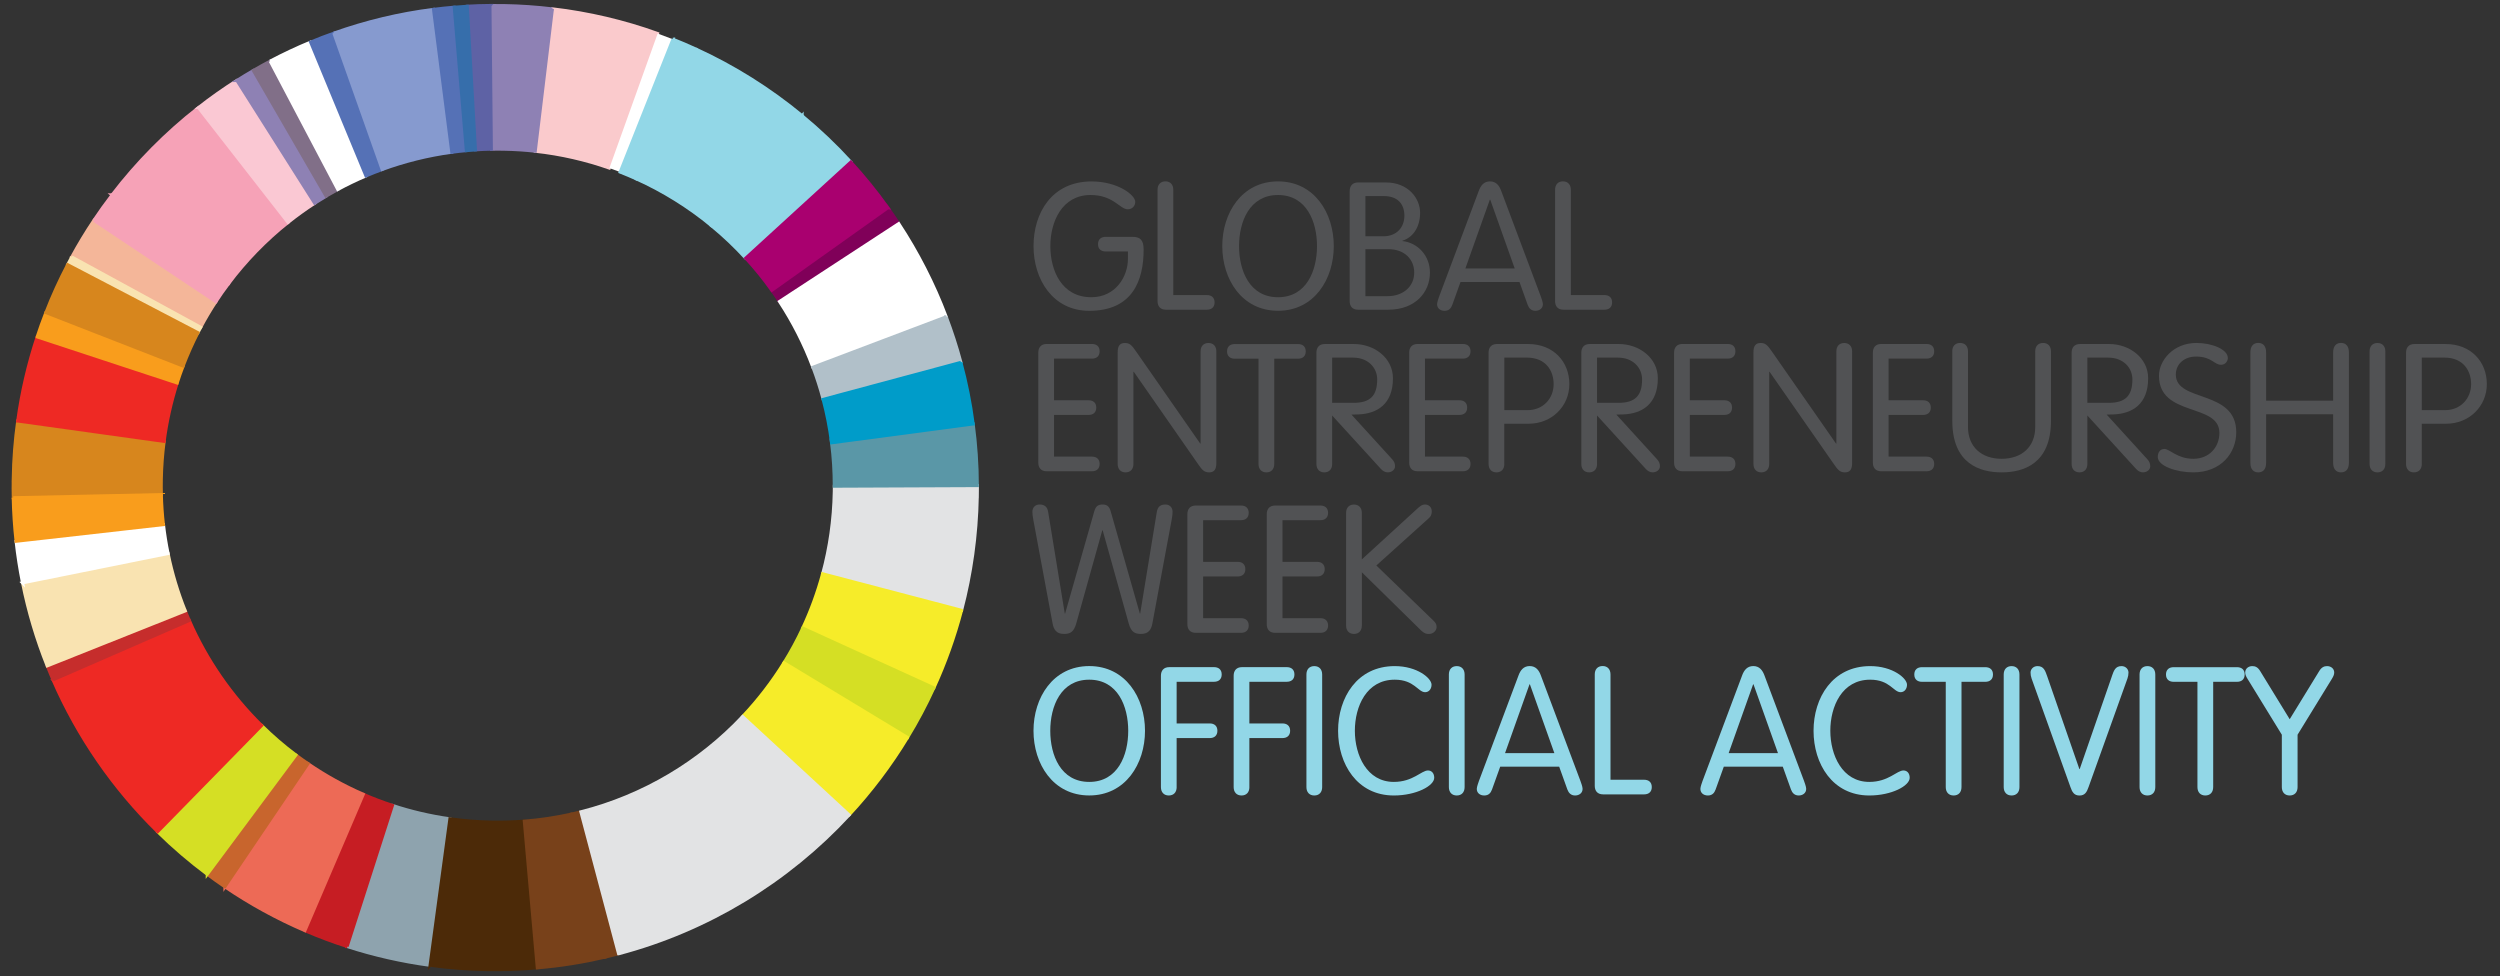 <svg xmlns="http://www.w3.org/2000/svg" id="Layer_1" data-name="Layer 1" viewBox="0 0 727.29 283.96"><rect x="0" y="0" width="727.29" height="283.96" fill="#333333" stroke="none"/><defs><style>      .cls-1 {        fill: #f99d1c;      }      .cls-1, .cls-2, .cls-3, .cls-4, .cls-5, .cls-6, .cls-7, .cls-8, .cls-9, .cls-10, .cls-11, .cls-12, .cls-13, .cls-14, .cls-15, .cls-16, .cls-17, .cls-18, .cls-19, .cls-20, .cls-21, .cls-22, .cls-23, .cls-24, .cls-25, .cls-26, .cls-27, .cls-28, .cls-29, .cls-30, .cls-31 {        fill-rule: evenodd;      }      .cls-2 {        fill: #869acf;      }      .cls-32 {        stroke: #009cc9;      }      .cls-32, .cls-33, .cls-34, .cls-35, .cls-36, .cls-37, .cls-38, .cls-39, .cls-40, .cls-41, .cls-42, .cls-43, .cls-44, .cls-45, .cls-46, .cls-47, .cls-48, .cls-49, .cls-50, .cls-51, .cls-52, .cls-53, .cls-54, .cls-55, .cls-56, .cls-57, .cls-58, .cls-59, .cls-60, .cls-61, .cls-62 {        fill: none;        stroke-miterlimit: 3.86;        stroke-width: .9px;      }      .cls-33 {        stroke: #d5df24;      }      .cls-3 {        fill: #816f88;      }      .cls-34 {        stroke: #8ea3ae;      }      .cls-35 {        stroke: #c61d23;      }      .cls-4 {        fill: #fff;      }      .cls-5 {        fill: #8ea3ae;      }      .cls-63 {        fill: #515254;      }      .cls-36 {        stroke: #a9006f;      }      .cls-6 {        fill: #a9006f;      }      .cls-7 {        fill: #5a97a7;      }      .cls-8 {        fill: #c61d23;      }      .cls-9 {        fill: #366eab;      }      .cls-10 {        fill: #ee2924;      }      .cls-37 {        stroke: #f6a2b7;      }      .cls-11 {        fill: #78411a;      }      .cls-12 {        fill: #f4b699;      }      .cls-13 {        fill: #c62d2c;      }      .cls-14 {        fill: #facacc;      }      .cls-15 {        fill: #d5df24;      }      .cls-38 {        stroke: #e2e3e4;      }      .cls-16 {        fill: #8e81b4;      }      .cls-39 {        stroke: #8e81b4;      }      .cls-40 {        stroke: #c62d2c;      }      .cls-17 {        fill: #fac8d3;      }      .cls-41 {        stroke: #f4b699;      }      .cls-18 {        fill: #009cc9;      }      .cls-19 {        fill: #5e62a5;      }      .cls-20 {        fill: #f6a2b7;      }      .cls-42 {        stroke: #92d7e7;      }      .cls-43 {        stroke: #fff;      }      .cls-21 {        fill: #d7861d;      }      .cls-22 {        fill: #4c2a08;      }      .cls-64, .cls-29 {        fill: #92d7e7;      }      .cls-44 {        stroke: #facacc;      }      .cls-23 {        fill: #f9e3b1;      }      .cls-24 {        fill: #c8652d;      }      .cls-45 {        stroke: #f6ec29;      }      .cls-46 {        stroke: #78411a;      }      .cls-47 {        stroke: #5571b6;      }      .cls-25 {        fill: #5571b6;      }      .cls-48 {        stroke: #ed6a56;      }      .cls-26 {        fill: #800059;      }      .cls-49 {        stroke: #5e62a5;      }      .cls-50 {        stroke: #5a97a7;      }      .cls-51 {        stroke: #f99d1c;      }      .cls-52 {        stroke: #f9e3b1;      }      .cls-53 {        stroke: #d7861d;      }      .cls-54 {        stroke: #c8652d;      }      .cls-55 {        stroke: #366eab;      }      .cls-56 {        stroke: #b1c0c9;      }      .cls-57 {        stroke: #800059;      }      .cls-27 {        fill: #ed6a56;      }      .cls-58 {        stroke: #fac8d3;      }      .cls-59 {        stroke: #816f88;      }      .cls-60 {        stroke: #869acf;      }      .cls-61 {        stroke: #4c2a08;      }      .cls-28 {        fill: #b1c0c9;      }      .cls-62 {        stroke: #ee2924;      }      .cls-30 {        fill: #f6ec29;      }      .cls-31 {        fill: #e2e3e4;      }    </style></defs><path class="cls-14" d="M160.75,2.58c10.59,1.25,20.81,3.68,30.53,7.16l-14.04,39.14c-6.84-2.4-14.04-4.06-21.49-4.89l5-41.41Z"></path><path class="cls-44" d="M160.75,2.58c10.59,1.25,20.81,3.68,30.53,7.16l-14.04,39.14c-6.84-2.4-14.04-4.06-21.49-4.89l5-41.41Z"></path><path class="cls-4" d="M191.32,9.75c1.48.53,2.94,1.08,4.4,1.66l-15.35,38.63c-1.02-.4-2.05-.78-3.09-1.14l14.04-39.14Z"></path><path class="cls-29" d="M195.76,11.42c2.25.89,4.46,1.84,6.65,2.84l-17.31,37.76c-1.54-.69-3.1-1.35-4.68-1.97l15.35-38.63Z"></path><path class="cls-42" d="M195.76,11.42c2.25.89,4.46,1.84,6.65,2.84l-17.31,37.76c-1.54-.69-3.1-1.35-4.68-1.97l15.35-38.63Z"></path><path class="cls-29" d="M202.45,14.28c11.16,5.11,21.52,11.64,30.87,19.36l-26.4,31.95c-6.59-5.42-13.91-9.99-21.79-13.56l17.32-37.75Z"></path><path class="cls-42" d="M202.45,14.28c11.16,5.11,21.52,11.64,30.87,19.36l-26.4,31.95c-6.59-5.42-13.91-9.99-21.79-13.56l17.32-37.75Z"></path><path class="cls-26" d="M258.32,60.48c1.06,1.49,2.1,3,3.1,4.54l-34.67,22.66c-.71-1.08-1.43-2.14-2.18-3.18l33.75-24.01Z"></path><path class="cls-57" d="M258.32,60.48c1.06,1.49,2.1,3,3.1,4.54l-34.67,22.66c-.71-1.08-1.43-2.14-2.18-3.18l33.75-24.01Z"></path><path class="cls-4" d="M261.45,65.05c5.53,8.44,10.18,17.5,13.8,27.06l-38.78,14.68c-2.54-6.74-5.8-13.13-9.7-19.08l34.68-22.66Z"></path><path class="cls-43" d="M261.45,65.05c5.53,8.44,10.18,17.5,13.8,27.06l-38.78,14.68c-2.54-6.74-5.8-13.13-9.7-19.08l34.68-22.66Z"></path><path class="cls-28" d="M275.27,92.16c1.63,4.31,3.06,8.72,4.27,13.21l-40.07,10.78c-.84-3.17-1.84-6.27-2.98-9.31l38.79-14.68Z"></path><path class="cls-56" d="M275.27,92.16c1.63,4.31,3.06,8.72,4.27,13.21l-40.07,10.78c-.84-3.17-1.84-6.27-2.98-9.31l38.79-14.68Z"></path><path class="cls-31" d="M284.3,144.4c-.21,11.44-1.78,22.52-4.55,33.12l-40.41-10.62c2.06-7.61,3.22-15.59,3.37-23.83l.02-1.6,41.61-.17c0,1.03,0,2.06-.03,3.1"></path><path class="cls-38" d="M284.3,144.4c-.21,11.44-1.78,22.52-4.55,33.12l-40.41-10.62c2.06-7.61,3.22-15.59,3.37-23.83l.02-1.6,41.61-.17c0,1.03,0,2.06-.03,3.1Z"></path><path class="cls-30" d="M279.73,177.56c-2.05,7.79-4.74,15.32-8.03,22.51l-38.15-17.39c2.35-5.03,4.29-10.3,5.76-15.75l40.41,10.62Z"></path><path class="cls-45" d="M279.73,177.56c-2.05,7.79-4.74,15.32-8.03,22.51l-38.15-17.39c2.35-5.03,4.29-10.3,5.76-15.75l40.41,10.62Z"></path><path class="cls-15" d="M271.68,200.12c-2.27,4.97-4.83,9.78-7.64,14.41l-35.94-21.75c2-3.23,3.82-6.59,5.44-10.05l38.14,17.39Z"></path><path class="cls-33" d="M271.68,200.12c-2.27,4.97-4.83,9.78-7.64,14.41l-35.94-21.75c2-3.23,3.82-6.59,5.44-10.05l38.14,17.39Z"></path><path class="cls-11" d="M179.91,277.48c-1.32.35-2.63.67-3.96.99l-9.75-41.61c.92-.2,1.84-.42,2.75-.66l10.96,41.28Z"></path><path class="cls-46" d="M179.91,277.48c-1.32.35-2.63.67-3.96.99l-9.75-41.61c.92-.2,1.84-.42,2.75-.66l10.96,41.28Z"></path><path class="cls-5" d="M125.08,280.82c-8.27-1.12-16.31-2.96-24.05-5.45l13.19-41.04c5.35,1.76,10.91,3.07,16.63,3.88l-5.77,42.61Z"></path><path class="cls-34" d="M125.08,280.82c-8.27-1.12-16.31-2.96-24.05-5.45l13.19-41.04c5.35,1.76,10.91,3.07,16.63,3.88l-5.77,42.61Z"></path><path class="cls-8" d="M100.99,275.35c-4.17-1.34-8.26-2.88-12.25-4.59l16.98-39.67c2.75,1.2,5.57,2.28,8.45,3.22l-13.19,41.04Z"></path><path class="cls-35" d="M100.99,275.35c-4.17-1.34-8.26-2.88-12.25-4.59l16.98-39.67c2.75,1.2,5.57,2.28,8.45,3.22l-13.19,41.04Z"></path><path class="cls-27" d="M65.44,258l24.2-35.81c5.03,3.44,10.4,6.42,16.05,8.88l-16.99,39.67c-8.19-3.52-15.97-7.8-23.26-12.75"></path><path class="cls-48" d="M65.44,258l24.2-35.81c5.03,3.44,10.4,6.42,16.05,8.88l-16.99,39.67c-8.19-3.52-15.97-7.8-23.26-12.75Z"></path><path class="cls-24" d="M65.4,257.97c-1.72-1.17-3.42-2.37-5.08-3.61l25.79-34.7c1.15.86,2.31,1.7,3.5,2.5l-24.2,35.81Z"></path><path class="cls-54" d="M65.4,257.97c-1.72-1.17-3.42-2.37-5.08-3.61l25.79-34.7c1.15.86,2.31,1.7,3.5,2.5l-24.2,35.81Z"></path><path class="cls-15" d="M60.29,254.34c-5.08-3.79-9.89-7.92-14.41-12.35l30.26-30.9c3.11,3.06,6.43,5.93,9.94,8.56l-25.79,34.7Z"></path><path class="cls-33" d="M60.29,254.34c-5.08-3.79-9.89-7.92-14.41-12.35l30.26-30.9c3.11,3.06,6.43,5.93,9.94,8.56l-25.79,34.7Z"></path><path class="cls-10" d="M45.85,241.96c-12.78-12.54-23.16-27.51-30.41-44.13l39.65-17.27c5.03,11.48,12.2,21.81,21.02,30.5l-30.26,30.9Z"></path><path class="cls-62" d="M45.85,241.96c-12.78-12.54-23.16-27.51-30.41-44.13l39.65-17.27c5.03,11.48,12.2,21.81,21.02,30.5l-30.26,30.9Z"></path><path class="cls-13" d="M15.42,197.79c-.58-1.34-1.14-2.68-1.68-4.03l40.16-16.02c.37.93.76,1.86,1.16,2.77l-39.65,17.27Z"></path><path class="cls-40" d="M15.42,197.79c-.58-1.34-1.14-2.68-1.68-4.03l40.16-16.02c.37.93.76,1.86,1.16,2.77l-39.65,17.27Z"></path><path class="cls-23" d="M13.73,193.72c-3.08-7.73-5.49-15.79-7.16-24.11l42.33-8.55c1.18,5.75,2.86,11.32,5,16.65l-40.17,16.01Z"></path><path class="cls-52" d="M13.73,193.72c-3.08-7.73-5.49-15.79-7.16-24.11l42.33-8.55c1.18,5.75,2.86,11.32,5,16.65l-40.17,16.01Z"></path><path class="cls-21" d="M3.85,139.29c.1-5.68.54-11.28,1.3-16.78l42.59,5.93c-.47,3.63-.75,7.32-.82,11.06-.03,1.46-.02,2.91.02,4.35l-43.08.9c-.04-1.81-.04-3.64,0-5.47"></path><path class="cls-53" d="M3.85,139.29c.1-5.68.54-11.28,1.3-16.78l42.59,5.93c-.47,3.63-.75,7.32-.82,11.06-.03,1.46-.02,2.91.02,4.35l-43.08.9c-.04-1.81-.04-3.64,0-5.47Z"></path><path class="cls-10" d="M5.15,122.47c1.16-8.41,3.07-16.58,5.65-24.43l40.73,13.41c-1.74,5.46-3.02,11.13-3.79,16.96l-42.58-5.94Z"></path><path class="cls-62" d="M5.15,122.47c1.16-8.41,3.07-16.58,5.65-24.43l40.73,13.41c-1.74,5.46-3.02,11.13-3.79,16.96l-42.58-5.94Z"></path><path class="cls-12" d="M20.9,74.72c1.98-3.63,4.11-7.15,6.39-10.57l35.49,23.65c-1.56,2.39-3.02,4.85-4.37,7.38l-37.51-20.46Z"></path><path class="cls-41" d="M20.9,74.72c1.98-3.63,4.11-7.15,6.39-10.57l35.49,23.65c-1.56,2.39-3.02,4.85-4.37,7.38l-37.51-20.46Z"></path><path class="cls-20" d="M27.31,64.12c1.68-2.52,3.45-4.99,5.29-7.39l33.83,25.87c-1.26,1.68-2.47,3.4-3.62,5.17l-35.49-23.66Z"></path><path class="cls-37" d="M27.31,64.12c1.68-2.52,3.45-4.99,5.29-7.39l33.83,25.87c-1.26,1.68-2.47,3.4-3.62,5.17l-35.49-23.66Z"></path><path class="cls-20" d="M32.62,56.69c7.25-9.48,15.69-18,25.08-25.35l26.05,33.4c-6.49,5.18-12.31,11.18-17.3,17.83l-33.83-25.88Z"></path><path class="cls-37" d="M32.62,56.69c7.25-9.48,15.69-18,25.08-25.35l26.05,33.4c-6.49,5.18-12.31,11.18-17.3,17.83l-33.83-25.88Z"></path><path class="cls-17" d="M57.73,31.31c3.58-2.8,7.29-5.42,11.14-7.87l22.63,35.71c-2.66,1.73-5.24,3.59-7.71,5.56l-26.05-33.4Z"></path><path class="cls-58" d="M57.73,31.31c3.58-2.8,7.29-5.42,11.14-7.87l22.63,35.71c-2.66,1.73-5.24,3.59-7.71,5.56l-26.05-33.4Z"></path><path class="cls-16" d="M68.91,23.42c1.56-.99,3.15-1.96,4.75-2.88l21.17,36.55c-1.11.66-2.21,1.34-3.29,2.04l-22.62-35.71Z"></path><path class="cls-39" d="M68.91,23.42c1.56-.99,3.15-1.96,4.75-2.88l21.17,36.55c-1.11.66-2.21,1.34-3.29,2.04l-22.62-35.71Z"></path><path class="cls-3" d="M73.69,20.51c1.6-.94,3.23-1.83,4.87-2.71l19.67,37.34c-1.14.62-2.27,1.26-3.38,1.92l-21.16-36.55Z"></path><path class="cls-59" d="M73.69,20.51c1.6-.94,3.23-1.83,4.87-2.71l19.67,37.34c-1.14.62-2.27,1.26-3.38,1.92l-21.16-36.55Z"></path><path class="cls-4" d="M78.6,17.78c3.81-2.01,7.71-3.85,11.71-5.51l16.1,38.92c-2.78,1.19-5.5,2.5-8.14,3.93l-19.67-37.34Z"></path><path class="cls-43" d="M78.6,17.78c3.81-2.01,7.71-3.85,11.71-5.51l16.1,38.92c-2.78,1.19-5.5,2.5-8.14,3.93l-19.67-37.34Z"></path><path class="cls-25" d="M90.36,12.25c2.21-.92,4.46-1.79,6.73-2.59l14.05,39.66c-1.58.58-3.14,1.2-4.68,1.85l-16.1-38.92Z"></path><path class="cls-47" d="M90.36,12.25c2.21-.92,4.46-1.79,6.73-2.59l14.05,39.66c-1.58.58-3.14,1.2-4.68,1.85l-16.1-38.92Z"></path><path class="cls-2" d="M97.13,9.64c9.25-3.29,18.94-5.63,28.95-6.91l5.32,41.55c-7,.96-13.77,2.66-20.23,5.02l-14.05-39.67Z"></path><path class="cls-60" d="M97.13,9.64c9.25-3.29,18.94-5.63,28.95-6.91l5.32,41.55c-7,.96-13.77,2.66-20.23,5.02l-14.05-39.67Z"></path><path class="cls-16" d="M160.7,2.57l-4.99,41.41c-3-.33-6.04-.53-9.11-.58-1.21-.03-2.41-.02-3.61,0l-.41-41.79c1.35-.01,2.7,0,4.05.02,4.76.08,9.45.41,14.07.96"></path><path class="cls-39" d="M160.7,2.57l-4.99,41.41c-3-.33-6.04-.53-9.11-.58-1.21-.03-2.41-.02-3.61,0l-.41-41.79c1.35-.01,2.7,0,4.05.02,4.76.08,9.45.41,14.07.96Z"></path><path class="cls-19" d="M142.53,1.6l.41,41.79c-1.54.03-3.06.09-4.58.19l-2.37-41.77c2.17-.12,4.35-.2,6.55-.22"></path><path class="cls-49" d="M142.53,1.6l.41,41.79c-1.54.03-3.06.09-4.58.19l-2.37-41.77c2.17-.12,4.35-.2,6.55-.22Z"></path><path class="cls-25" d="M126.12,2.73c1.98-.25,3.98-.46,5.99-.63l3.52,41.71c-1.4.13-2.8.29-4.19.48l-5.32-41.55Z"></path><path class="cls-47" d="M126.12,2.73c1.98-.25,3.98-.46,5.99-.63l3.52,41.71c-1.4.13-2.8.29-4.19.48l-5.32-41.55Z"></path><path class="cls-9" d="M135.94,1.83l2.37,41.77c-.88.05-1.76.12-2.64.21l-3.52-41.71c1.25-.11,2.52-.2,3.78-.27"></path><path class="cls-55" d="M135.94,1.83l2.37,41.77c-.88.05-1.76.12-2.64.21l-3.52-41.71c1.25-.11,2.52-.2,3.78-.27Z"></path><path class="cls-23" d="M20.88,74.76l37.51,20.46c-.27.51-.54,1.02-.8,1.53l-37.89-19.79c.39-.74.78-1.47,1.18-2.2"></path><path class="cls-52" d="M20.88,74.76l37.51,20.46c-.27.51-.54,1.02-.8,1.53l-37.89-19.79c.39-.74.78-1.47,1.18-2.2Z"></path><path class="cls-1" d="M10.81,98c.78-2.37,1.62-4.71,2.52-7.02l39.92,15.55c-.61,1.61-1.18,3.24-1.71,4.89l-40.73-13.41Z"></path><path class="cls-51" d="M10.81,98c.78-2.37,1.62-4.71,2.52-7.02l39.92,15.55c-.61,1.61-1.18,3.24-1.71,4.89l-40.73-13.41Z"></path><path class="cls-21" d="M53.26,106.49l-39.91-15.56c1.86-4.78,3.98-9.43,6.33-13.93l37.9,19.79c-1.6,3.14-3.04,6.38-4.31,9.7"></path><path class="cls-53" d="M53.26,106.49l-39.91-15.56c1.86-4.78,3.98-9.43,6.33-13.93l37.9,19.79c-1.6,3.14-3.04,6.38-4.31,9.7Z"></path><path class="cls-22" d="M125.12,280.82l5.77-42.61c3.97.56,8.02.89,12.13.96,3.19.06,6.35-.04,9.47-.28l3.78,42.67c-4.85.42-9.78.59-14.75.5-5.55-.1-11.02-.52-16.39-1.25"></path><path class="cls-61" d="M125.12,280.82l5.77-42.61c3.97.56,8.02.89,12.13.96,3.19.06,6.35-.04,9.47-.28l3.78,42.67c-4.85.42-9.78.59-14.75.5-5.55-.1-11.02-.52-16.39-1.25Z"></path><path class="cls-11" d="M175.9,278.47c-6.38,1.48-12.92,2.52-19.59,3.1l-3.78-42.67c4.64-.37,9.19-1.05,13.63-2.04l9.74,41.61Z"></path><path class="cls-46" d="M175.9,278.47c-6.38,1.48-12.92,2.52-19.59,3.1l-3.78-42.67c4.64-.37,9.19-1.05,13.63-2.04l9.74,41.61Z"></path><path class="cls-29" d="M233.35,33.68c5.02,4.15,9.74,8.63,14.13,13.43l-30.57,27.95c-3.1-3.37-6.43-6.53-9.97-9.44l26.41-31.94Z"></path><path class="cls-42" d="M233.35,33.68c5.02,4.15,9.74,8.63,14.13,13.43l-30.57,27.95c-3.1-3.37-6.43-6.53-9.97-9.44l26.41-31.94Z"></path><path class="cls-6" d="M258.29,60.44l-33.75,24.02c-2.34-3.28-4.87-6.41-7.59-9.37l30.57-27.95c3.85,4.21,7.45,8.65,10.78,13.3"></path><path class="cls-36" d="M258.29,60.44l-33.75,24.02c-2.34-3.28-4.87-6.41-7.59-9.37l30.57-27.95c3.85,4.21,7.45,8.65,10.78,13.3Z"></path><path class="cls-4" d="M6.56,169.56c-.79-3.96-1.42-7.98-1.87-12.05l42.86-4.86c.33,2.82.77,5.61,1.34,8.37l-42.33,8.54Z"></path><path class="cls-43" d="M6.56,169.56c-.79-3.96-1.42-7.98-1.87-12.05l42.86-4.86c.33,2.82.77,5.61,1.34,8.37l-42.33,8.54Z"></path><path class="cls-1" d="M3.85,144.8l43.08-.91c.08,2.94.28,5.85.61,8.72l-42.86,4.85c-.46-4.17-.74-8.39-.83-12.66"></path><path class="cls-51" d="M3.85,144.8l43.08-.91c.08,2.94.28,5.85.61,8.72l-42.86,4.85c-.46-4.17-.74-8.39-.83-12.66Z"></path><path class="cls-30" d="M264.02,214.56c-4.9,8.07-10.6,15.61-16.97,22.49l-30.99-28.62c4.51-4.78,8.54-10.01,12.02-15.63l35.94,21.75Z"></path><path class="cls-45" d="M264.02,214.56c-4.9,8.07-10.6,15.61-16.97,22.49l-30.99-28.62c4.51-4.78,8.54-10.01,12.02-15.63l35.94,21.75Z"></path><path class="cls-31" d="M179.95,277.46l-10.96-41.28c18.25-4.64,34.49-14.41,47.05-27.72l30.99,28.62c-17.83,19.26-40.99,33.49-67.07,40.38"></path><path class="cls-38" d="M179.95,277.46l-10.96-41.28c18.25-4.64,34.49-14.41,47.05-27.72l30.99,28.62c-17.83,19.26-40.99,33.49-67.07,40.38Z"></path><path class="cls-7" d="M241.94,128.85l41.18-5.48c.77,5.86,1.18,11.83,1.2,17.89l-41.61.18c0-4.27-.26-8.47-.78-12.6"></path><path class="cls-50" d="M241.94,128.85l41.18-5.48c.77,5.86,1.18,11.83,1.2,17.89l-41.61.18c0-4.27-.26-8.47-.78-12.6Z"></path><path class="cls-18" d="M279.54,105.41c1.57,5.83,2.77,11.81,3.57,17.92l-41.19,5.48c-.55-4.3-1.37-8.52-2.46-12.62l40.08-10.77Z"></path><path class="cls-32" d="M279.54,105.41c1.57,5.83,2.77,11.81,3.57,17.92l-41.19,5.48c-.55-4.3-1.37-8.52-2.46-12.62l40.08-10.77Z"></path><g><path class="cls-63" d="M321.67,73.16c-1.3,0-2.24-.68-2.24-2.13s.94-2.13,2.24-2.13h7.7c2.34,0,3.33.88,3.33,3.74,0,8.94-3.22,17.78-15.81,17.78-10.66,0-16.22-9.2-16.22-18.82s5.3-18.82,16.9-18.82c7.59,0,12.69,3.95,12.69,5.93,0,1.2-.88,2.18-2.18,2.18-2.29,0-4.16-4.16-10.82-4.16-8.32,0-11.7,7.8-11.7,14.87s3.28,14.87,11.91,14.87c7.18,0,10.66-6.14,10.66-11.13v-2.18h-6.45Z"></path><path class="cls-63" d="M341.32,85.84h9.78c1.3,0,2.24.68,2.24,2.13s-.94,2.13-2.24,2.13h-11.91c-1.72,0-2.44-1.09-2.44-2.5v-32.4c0-1.51.88-2.44,2.29-2.44s2.29.94,2.29,2.44v30.63Z"></path><path class="cls-63" d="M371.8,52.77c10.56,0,16.22,9.2,16.22,18.82s-5.67,18.82-16.22,18.82-16.22-9.2-16.22-18.82,5.67-18.82,16.22-18.82ZM371.8,86.47c8.32,0,11.34-7.8,11.34-14.87s-3.02-14.87-11.34-14.87-11.34,7.8-11.34,14.87,3.02,14.87,11.34,14.87Z"></path><path class="cls-63" d="M392.65,55.58c0-1.4.73-2.5,2.44-2.5h8.06c6.55,0,9.98,4.63,9.98,8.84s-2.13,7.18-5.15,8.11v.1c4.47.47,8.01,4.26,8.01,9.15,0,5.82-4.32,10.82-12.12,10.82h-8.79c-1.72,0-2.44-1.09-2.44-2.5v-32.03ZM397.22,68.74h5.2c3.9,0,6.14-2.6,6.14-5.98s-1.92-5.72-5.98-5.72h-5.36v11.7ZM397.22,86.16h6.45c4.47,0,7.75-2.76,7.75-6.86,0-3.8-2.76-6.81-7.54-6.81h-6.66v13.68Z"></path><path class="cls-63" d="M422.49,88.7c-.36.99-.99,1.72-2.24,1.72s-2.18-.73-2.18-1.92c0-.62.47-1.82.62-2.29l11.49-30.63c.57-1.61,1.51-2.81,3.28-2.81s2.71,1.2,3.28,2.81l11.49,30.63c.16.47.62,1.66.62,2.29,0,1.2-.99,1.92-2.18,1.92s-1.87-.73-2.24-1.72l-2.39-6.66h-17.16l-2.39,6.66ZM433.52,58.08h-.1l-7.12,20.02h14.35l-7.12-20.02Z"></path><path class="cls-63" d="M456.97,85.84h9.78c1.3,0,2.24.68,2.24,2.13s-.94,2.13-2.24,2.13h-11.91c-1.72,0-2.44-1.09-2.44-2.5v-32.4c0-1.51.88-2.44,2.29-2.44s2.29.94,2.29,2.44v30.63Z"></path><path class="cls-63" d="M306.64,132.84h11.02c1.3,0,2.24.68,2.24,2.13s-.94,2.13-2.24,2.13h-13.16c-1.72,0-2.44-1.09-2.44-2.5v-32.03c0-1.4.73-2.5,2.44-2.5h13.16c1.3,0,2.24.68,2.24,2.13s-.94,2.13-2.24,2.13h-11.02v12.12h10.04c1.3,0,2.24.68,2.24,2.13s-.94,2.13-2.24,2.13h-10.04v12.12Z"></path><path class="cls-63" d="M329.73,134.98c0,1.51-.88,2.44-2.29,2.44s-2.29-.94-2.29-2.44v-32.5c0-1.82.62-2.7,2.08-2.7,1.35,0,1.98.57,3.22,2.39l18.72,26.88h.1v-26.83c0-1.51.88-2.44,2.29-2.44s2.29.94,2.29,2.44v32.5c0,1.82-.62,2.7-2.08,2.7-1.35,0-1.98-.57-3.22-2.39l-18.72-26.88h-.1v26.83Z"></path><path class="cls-63" d="M366.13,104.35h-6.92c-1.3,0-2.24-.68-2.24-2.13s.94-2.13,2.24-2.13h18.41c1.3,0,2.24.68,2.24,2.13s-.94,2.13-2.24,2.13h-6.92v30.63c0,1.51-.88,2.44-2.29,2.44s-2.29-.94-2.29-2.44v-30.63Z"></path><path class="cls-63" d="M387.55,134.98c0,1.51-.88,2.44-2.29,2.44s-2.29-.94-2.29-2.44v-32.4c0-1.4.73-2.5,2.44-2.5h8.48c5.82,0,11.34,3.95,11.34,9.98,0,7.49-4.58,10.3-10.09,10.5l-1.98.05,11.8,12.95c.62.68.88,1.25.88,2.08,0,.99-.94,1.77-2.08,1.77-.94,0-1.56-.47-2.08-1.04l-14.14-15.5v14.09ZM387.55,117.19h6.24c4.78,0,6.86-2.03,6.86-6.81,0-3.43-2.7-6.34-6.97-6.34h-6.14v13.16Z"></path><path class="cls-63" d="M414.54,132.84h11.02c1.3,0,2.24.68,2.24,2.13s-.94,2.13-2.24,2.13h-13.16c-1.72,0-2.44-1.09-2.44-2.5v-32.03c0-1.4.73-2.5,2.44-2.5h13.16c1.3,0,2.24.68,2.24,2.13s-.94,2.13-2.24,2.13h-11.02v12.12h10.04c1.3,0,2.24.68,2.24,2.13s-.94,2.13-2.24,2.13h-10.04v12.12Z"></path><path class="cls-63" d="M437.63,134.98c0,1.51-.88,2.44-2.29,2.44s-2.29-.94-2.29-2.44v-32.4c0-1.4.73-2.5,2.44-2.5h9.05c7.44,0,12.01,5.2,12.01,11.65s-5.1,11.54-11.86,11.54h-7.07v11.7ZM437.63,119.32h6.76c4.52,0,7.59-3.38,7.59-7.59,0-3.64-2.08-7.7-7.8-7.7h-6.55v15.29Z"></path><path class="cls-63" d="M464.61,134.98c0,1.51-.88,2.44-2.29,2.44s-2.29-.94-2.29-2.44v-32.4c0-1.4.73-2.5,2.44-2.5h8.48c5.82,0,11.34,3.95,11.34,9.98,0,7.49-4.58,10.3-10.09,10.5l-1.98.05,11.8,12.95c.62.68.88,1.25.88,2.08,0,.99-.94,1.77-2.08,1.77-.94,0-1.56-.47-2.08-1.04l-14.14-15.5v14.09ZM464.61,117.19h6.24c4.78,0,6.86-2.03,6.86-6.81,0-3.43-2.7-6.34-6.97-6.34h-6.14v13.16Z"></path><path class="cls-63" d="M491.6,132.84h11.02c1.3,0,2.24.68,2.24,2.13s-.94,2.13-2.24,2.13h-13.16c-1.72,0-2.44-1.09-2.44-2.5v-32.03c0-1.4.73-2.5,2.44-2.5h13.16c1.3,0,2.24.68,2.24,2.13s-.94,2.13-2.24,2.13h-11.02v12.12h10.04c1.3,0,2.24.68,2.24,2.13s-.94,2.13-2.24,2.13h-10.04v12.12Z"></path><path class="cls-63" d="M514.69,134.98c0,1.51-.88,2.44-2.29,2.44s-2.29-.94-2.29-2.44v-32.5c0-1.82.62-2.7,2.08-2.7,1.35,0,1.98.57,3.22,2.39l18.72,26.88h.1v-26.83c0-1.51.88-2.44,2.29-2.44s2.29.94,2.29,2.44v32.5c0,1.82-.62,2.7-2.08,2.7-1.35,0-1.98-.57-3.22-2.39l-18.72-26.88h-.1v26.83Z"></path><path class="cls-63" d="M549.42,132.84h11.03c1.3,0,2.24.68,2.24,2.13s-.94,2.13-2.24,2.13h-13.16c-1.72,0-2.44-1.09-2.44-2.5v-32.03c0-1.4.73-2.5,2.44-2.5h13.16c1.3,0,2.24.68,2.24,2.13s-.94,2.13-2.24,2.13h-11.03v12.12h10.04c1.3,0,2.24.68,2.24,2.13s-.94,2.13-2.24,2.13h-10.04v12.12Z"></path><path class="cls-63" d="M567.94,102.21c0-1.51.88-2.44,2.29-2.44s2.29.94,2.29,2.44v22c0,5.82,3.95,9.26,9.78,9.26s9.78-3.43,9.78-9.26v-22c0-1.51.88-2.44,2.29-2.44s2.29.94,2.29,2.44v20.23c0,12.48-8.01,14.98-14.35,14.98s-14.35-2.5-14.35-14.98v-20.23Z"></path><path class="cls-63" d="M607.25,134.98c0,1.51-.88,2.44-2.29,2.44s-2.29-.94-2.29-2.44v-32.4c0-1.4.73-2.5,2.44-2.5h8.48c5.82,0,11.34,3.95,11.34,9.98,0,7.49-4.58,10.3-10.09,10.5l-1.98.05,11.8,12.95c.62.68.88,1.25.88,2.08,0,.99-.94,1.77-2.08,1.77-.94,0-1.56-.47-2.08-1.04l-14.14-15.5v14.09ZM607.25,117.19h6.24c4.78,0,6.86-2.03,6.86-6.81,0-3.43-2.7-6.34-6.97-6.34h-6.14v13.16Z"></path><path class="cls-63" d="M648.12,104.09c0,1.09-.83,2.03-1.98,2.03-2.03,0-2.7-2.39-7.28-2.39-3.38,0-5.88,2.13-5.88,5.25,0,8.16,17.58,4.26,17.58,16.74,0,6.14-4.47,11.7-12.53,11.7-4.89,0-10.3-1.87-10.3-4.47,0-1.25.62-2.34,1.92-2.34,1.56,0,3.74,2.86,8.42,2.86s7.59-3.43,7.59-7.54c0-8.79-17.58-4.52-17.58-16.64,0-4.32,4.06-9.52,10.92-9.52,4.58,0,9.1,1.92,9.1,4.32Z"></path><path class="cls-63" d="M659.25,134.66c0,1.82-.88,2.76-2.29,2.76s-2.29-.94-2.29-2.76v-32.14c0-1.82.88-2.76,2.29-2.76s2.29.94,2.29,2.76v14.04h19.5v-14.04c0-1.82.88-2.76,2.29-2.76s2.29.94,2.29,2.76v32.14c0,1.82-.88,2.76-2.29,2.76s-2.29-.94-2.29-2.76v-14.14h-19.5v14.14Z"></path><path class="cls-63" d="M693.93,134.98c0,1.51-.88,2.44-2.29,2.44s-2.29-.94-2.29-2.44v-32.76c0-1.51.88-2.44,2.29-2.44s2.29.94,2.29,2.44v32.76Z"></path><path class="cls-63" d="M704.54,134.98c0,1.51-.88,2.44-2.29,2.44s-2.29-.94-2.29-2.44v-32.4c0-1.4.73-2.5,2.44-2.5h9.05c7.44,0,12.01,5.2,12.01,11.65s-5.1,11.54-11.86,11.54h-7.07v11.7ZM704.54,119.32h6.76c4.52,0,7.59-3.38,7.59-7.59,0-3.64-2.08-7.7-7.8-7.7h-6.55v15.29Z"></path><path class="cls-63" d="M318.39,148.59c.42-1.4,1.2-1.82,2.34-1.82s1.92.42,2.34,1.82l8.53,29.9h.1l4.84-29.59c.26-1.51,1.09-2.13,2.5-2.13,1.3,0,2.08.94,2.08,2.08,0,.57-.05,1.25-.26,2.34l-5.62,30.21c-.31,1.61-.99,3.02-3.28,3.02-1.77,0-2.86-.47-3.59-3.02l-7.59-27.14h-.1l-7.59,27.14c-.73,2.55-1.82,3.02-3.59,3.02-2.29,0-2.96-1.4-3.28-3.02l-5.62-30.21c-.21-1.09-.26-1.77-.26-2.34,0-1.14.78-2.08,2.08-2.08,1.4,0,2.24.62,2.5,2.13l4.84,29.59h.1l8.53-29.9Z"></path><path class="cls-63" d="M350.01,179.84h11.02c1.3,0,2.24.68,2.24,2.13s-.94,2.13-2.24,2.13h-13.16c-1.72,0-2.44-1.09-2.44-2.5v-32.03c0-1.4.73-2.5,2.44-2.5h13.16c1.3,0,2.24.68,2.24,2.13s-.94,2.13-2.24,2.13h-11.02v12.12h10.04c1.3,0,2.24.68,2.24,2.13s-.94,2.13-2.24,2.13h-10.04v12.12Z"></path><path class="cls-63" d="M373.1,179.84h11.02c1.3,0,2.24.68,2.24,2.13s-.94,2.13-2.24,2.13h-13.16c-1.72,0-2.44-1.09-2.44-2.5v-32.03c0-1.4.73-2.5,2.44-2.5h13.16c1.3,0,2.24.68,2.24,2.13s-.94,2.13-2.24,2.13h-11.02v12.12h10.04c1.3,0,2.24.68,2.24,2.13s-.94,2.13-2.24,2.13h-10.04v12.12Z"></path><path class="cls-63" d="M396.18,181.98c0,1.51-.88,2.44-2.29,2.44s-2.29-.94-2.29-2.44v-32.76c0-1.51.88-2.44,2.29-2.44s2.29.94,2.29,2.44v13.52l15.86-14.51c.83-.78,1.56-1.46,2.5-1.46,1.14,0,1.98.78,1.98,1.98s-.42,1.61-.94,2.08l-15.18,13.68,16.59,16.02c.73.68.94,1.2.94,1.87,0,1.09-.99,2.03-2.24,2.03-.68,0-1.3-.1-2.24-.99l-17.26-16.95v15.5Z"></path><path class="cls-64" d="M316.88,193.77c10.56,0,16.22,9.2,16.22,18.82s-5.67,18.82-16.22,18.82-16.22-9.2-16.22-18.82,5.67-18.82,16.22-18.82ZM316.88,227.47c8.32,0,11.34-7.8,11.34-14.87s-3.02-14.87-11.34-14.87-11.34,7.8-11.34,14.87,3.02,14.87,11.34,14.87Z"></path><path class="cls-64" d="M342.31,228.98c0,1.51-.88,2.44-2.29,2.44s-2.29-.94-2.29-2.44v-32.4c0-1.4.73-2.5,2.44-2.5h13c1.3,0,2.24.68,2.24,2.13s-.94,2.13-2.24,2.13h-10.87v12.12h9.62c1.3,0,2.24.68,2.24,2.13s-.94,2.13-2.24,2.13h-9.62v14.25Z"></path><path class="cls-64" d="M363.47,228.98c0,1.51-.88,2.44-2.29,2.44s-2.29-.94-2.29-2.44v-32.4c0-1.4.73-2.5,2.44-2.5h13c1.3,0,2.24.68,2.24,2.13s-.94,2.13-2.24,2.13h-10.87v12.12h9.62c1.3,0,2.24.68,2.24,2.13s-.94,2.13-2.24,2.13h-9.62v14.25Z"></path><path class="cls-64" d="M384.64,228.98c0,1.51-.88,2.44-2.29,2.44s-2.29-.94-2.29-2.44v-32.76c0-1.51.88-2.44,2.29-2.44s2.29.94,2.29,2.44v32.76Z"></path><path class="cls-64" d="M405.49,227.47c5.56,0,8.01-3.33,9.93-3.33,1.09,0,1.82.83,1.82,2.13,0,2.34-5.25,5.15-11.75,5.15-10.71,0-16.22-9.2-16.22-18.82s5.51-18.82,16.48-18.82c6.55,0,10.71,3.54,10.71,5.41,0,1.2-.73,2.18-1.87,2.18-2.08,0-3.12-3.64-8.84-3.64-8.22,0-11.6,7.8-11.6,14.87s3.48,14.87,11.34,14.87Z"></path><path class="cls-64" d="M426.08,228.98c0,1.51-.88,2.44-2.29,2.44s-2.29-.94-2.29-2.44v-32.76c0-1.51.88-2.44,2.29-2.44s2.29.94,2.29,2.44v32.76Z"></path><path class="cls-64" d="M434.04,229.7c-.36.99-.99,1.72-2.24,1.72s-2.18-.73-2.18-1.92c0-.62.47-1.82.62-2.29l11.49-30.63c.57-1.61,1.51-2.81,3.28-2.81s2.71,1.2,3.28,2.81l11.49,30.63c.16.47.62,1.66.62,2.29,0,1.2-.99,1.92-2.18,1.92s-1.87-.73-2.24-1.72l-2.39-6.66h-17.16l-2.39,6.66ZM445.06,199.08h-.1l-7.12,20.02h14.35l-7.12-20.02Z"></path><path class="cls-64" d="M468.51,226.84h9.78c1.3,0,2.24.68,2.24,2.13s-.94,2.13-2.24,2.13h-11.91c-1.72,0-2.44-1.09-2.44-2.5v-32.4c0-1.51.88-2.44,2.29-2.44s2.29.94,2.29,2.44v30.63Z"></path><path class="cls-64" d="M499.09,229.7c-.36.99-.99,1.72-2.24,1.72s-2.18-.73-2.18-1.92c0-.62.47-1.82.62-2.29l11.49-30.63c.57-1.61,1.51-2.81,3.28-2.81s2.7,1.2,3.28,2.81l11.49,30.63c.16.47.62,1.66.62,2.29,0,1.2-.99,1.92-2.18,1.92s-1.87-.73-2.24-1.72l-2.39-6.66h-17.16l-2.39,6.66ZM510.11,199.08h-.1l-7.12,20.02h14.35l-7.12-20.02Z"></path><path class="cls-64" d="M543.81,227.47c5.56,0,8.01-3.33,9.93-3.33,1.09,0,1.82.83,1.82,2.13,0,2.34-5.25,5.15-11.75,5.15-10.71,0-16.22-9.2-16.22-18.82s5.51-18.82,16.48-18.82c6.55,0,10.71,3.54,10.71,5.41,0,1.2-.73,2.18-1.87,2.18-2.08,0-3.12-3.64-8.84-3.64-8.22,0-11.6,7.8-11.6,14.87s3.48,14.87,11.34,14.87Z"></path><path class="cls-64" d="M566.06,198.35h-6.92c-1.3,0-2.24-.68-2.24-2.13s.94-2.13,2.24-2.13h18.41c1.3,0,2.24.68,2.24,2.13s-.94,2.13-2.24,2.13h-6.92v30.63c0,1.51-.88,2.44-2.29,2.44s-2.29-.94-2.29-2.44v-30.63Z"></path><path class="cls-64" d="M587.49,228.98c0,1.51-.88,2.44-2.29,2.44s-2.29-.94-2.29-2.44v-32.76c0-1.51.88-2.44,2.29-2.44s2.29.94,2.29,2.44v32.76Z"></path><path class="cls-64" d="M614.37,196.74c.57-1.61.99-2.96,2.81-2.96,1.25,0,2.03.94,2.03,1.87,0,.62-.1,1.14-.31,1.77l-11.29,31.51c-.52,1.51-1.09,2.5-2.65,2.5s-2.13-.99-2.65-2.5l-11.28-31.51c-.21-.62-.31-1.14-.31-1.77,0-.94.78-1.87,2.03-1.87,1.82,0,2.24,1.35,2.81,2.96l9.36,26.99h.1l9.36-26.99Z"></path><path class="cls-64" d="M627.01,228.98c0,1.51-.88,2.44-2.29,2.44s-2.29-.94-2.29-2.44v-32.76c0-1.51.88-2.44,2.29-2.44s2.29.94,2.29,2.44v32.76Z"></path><path class="cls-64" d="M639.28,198.35h-6.92c-1.3,0-2.24-.68-2.24-2.13s.94-2.13,2.24-2.13h18.41c1.3,0,2.24.68,2.24,2.13s-.94,2.13-2.24,2.13h-6.92v30.63c0,1.51-.88,2.44-2.29,2.44s-2.29-.94-2.29-2.44v-30.63Z"></path><path class="cls-64" d="M663.82,213.74l-9.93-16.17c-.52-.83-.73-1.35-.73-1.92,0-1.14.94-1.87,2.08-1.87.83,0,1.61.31,2.29,1.46l8.58,13.99,8.58-13.99c.68-1.14,1.46-1.46,2.29-1.46,1.14,0,2.08.73,2.08,1.87,0,.57-.21,1.09-.73,1.92l-9.93,16.17v15.24c0,1.51-.88,2.44-2.29,2.44s-2.29-.94-2.29-2.44v-15.24Z"></path></g></svg>